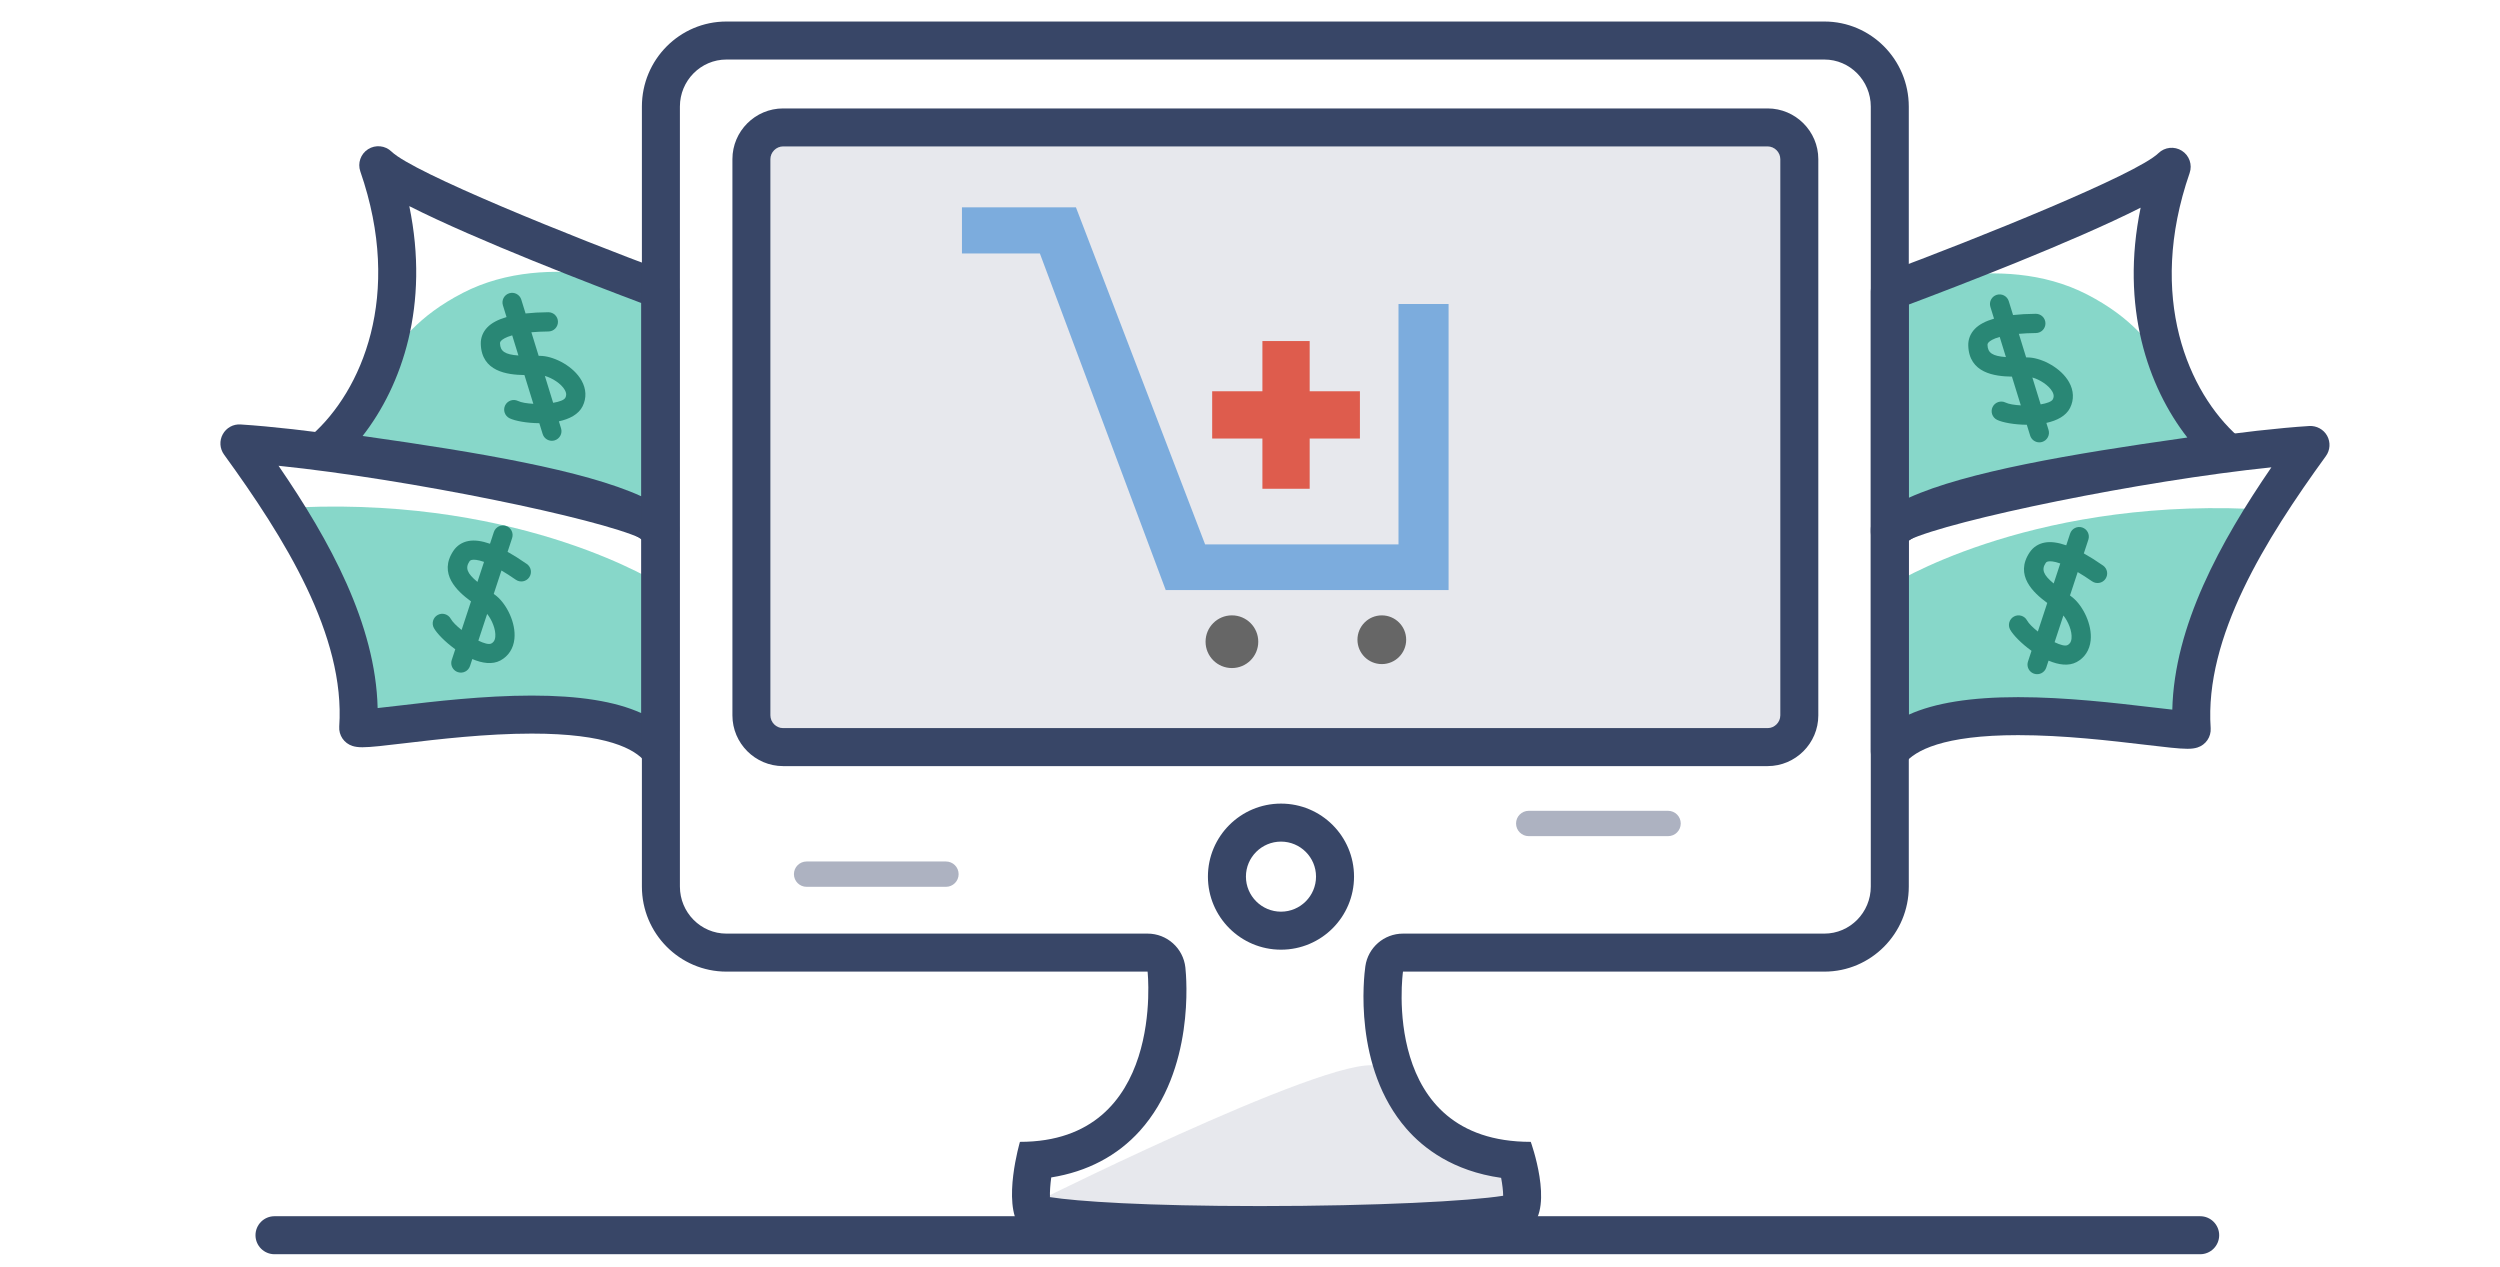 <?xml version="1.0" encoding="utf-8"?>
<!-- Generator: Adobe Illustrator 17.0.1, SVG Export Plug-In . SVG Version: 6.00 Build 0)  -->
<!DOCTYPE svg PUBLIC "-//W3C//DTD SVG 1.1//EN" "http://www.w3.org/Graphics/SVG/1.1/DTD/svg11.dtd">
<svg version="1.1" xmlns="http://www.w3.org/2000/svg" xmlns:xlink="http://www.w3.org/1999/xlink" x="0px" y="0px"
	 width="197.333px" height="100px" viewBox="0 0 197.333 100" enable-background="new 0 0 197.333 100" xml:space="preserve">
<g id="Layer_3">
</g>
<g id="Layer_6">
	<path opacity="0.3" fill="#ADB2C1" d="M82.292,94.625c0,0,30.375,2.625,34.25,1.375s3.875-2.75,2.5-3.75s-9.316-4.875-9.971-7.75
		C108.417,81.625,82.292,94.625,82.292,94.625z"/>
</g>
<g id="Layer_5">
	<path opacity="0.6" fill="#38BCA5" d="M149.167,59.011c3.667-3.833,21.083-1.718,22.417-2.139c4.375-3.938-0.292-5.5,6-16.708
		c-17.792-0.74-28.417,6.086-28.417,6.086V59.011z"/>
	<path fill="#298775" d="M165.022,50.553c0.131-1.271-0.61-2.714-1.403-3.375c-0.066-0.056-0.148-0.116-0.228-0.175l0.608-1.847
		c0.337,0.199,0.704,0.428,1.133,0.728c0.344,0.24,0.817,0.156,1.057-0.188c0.239-0.342,0.157-0.812-0.183-1.053
		c-0.002-0.001-0.003-0.002-0.005-0.003c-0.544-0.38-1.048-0.696-1.518-0.958l0.358-1.087c0.132-0.398-0.087-0.828-0.483-0.959
		c-0.399-0.131-0.828,0.085-0.959,0.484l-0.304,0.924c-0.658-0.229-1.227-0.307-1.703-0.217c-0.499,0.094-0.909,0.361-1.184,0.771
		c-1.211,1.807,0.283,3.187,1.388,3.995l-0.743,2.256c-0.389-0.309-0.717-0.629-0.857-0.884c-0.203-0.367-0.665-0.501-1.031-0.3
		c-0.367,0.202-0.501,0.664-0.3,1.031c0.23,0.418,0.882,1.095,1.688,1.675l-0.279,0.849c-0.107,0.324,0.017,0.669,0.282,0.856
		c0.061,0.043,0.128,0.078,0.202,0.102c0.399,0.131,0.828-0.085,0.959-0.484l0.181-0.549c0.784,0.334,1.581,0.453,2.215,0.114
		C164.55,51.919,164.943,51.313,165.022,50.553z M161.471,44.441c0.041-0.06,0.089-0.102,0.203-0.124
		c0.14-0.026,0.432-0.026,0.95,0.159l-0.52,1.58C161.278,45.38,161.13,44.95,161.471,44.441z M163.199,50.918
		c-0.189,0.1-0.58-0.013-1.023-0.227l0.695-2.109c0.375,0.464,0.7,1.239,0.641,1.816C163.477,50.729,163.327,50.85,163.199,50.918z"
		/>
	<g>
		<path fill="#384667" d="M149.167,60.831c-0.166,0-0.333-0.027-0.495-0.084c-0.602-0.211-1.005-0.778-1.005-1.416V41.79
			c0-0.446,0.198-0.869,0.542-1.154c2.973-2.469,24.424-6.398,34.071-7.01c0.575-0.031,1.128,0.265,1.409,0.773
			c0.279,0.509,0.241,1.134-0.101,1.604c-4.771,6.579-9.583,14.274-9.093,21.468c0.048,0.69-0.384,1.323-1.045,1.532
			c-0.222,0.07-0.466,0.102-0.79,0.102c-0.652,0-1.756-0.131-3.282-0.312c-2.73-0.323-6.47-0.766-10.081-0.766
			c-5.931,0-8.145,1.217-8.958,2.237C150.049,60.63,149.614,60.831,149.167,60.831z M150.667,42.626v13.783
			c2.047-0.926,4.905-1.381,8.631-1.381c3.788,0,7.787,0.474,10.434,0.786c0.64,0.076,1.236,0.146,1.735,0.199
			c0.154-6.6,3.771-13.218,7.822-19.125C168.972,37.951,154.038,41.042,150.667,42.626z"/>
	</g>
</g>
<g id="Layer_4">
	<path opacity="0.6" fill="#38BCA5" d="M149.167,41.998c3.667-3.833,25.167-6,26.5-6.42c-4.417-3.913-3.96-8.729-10.917-12.33
		s-15.583-0.25-15.583-0.25V41.998z"/>
	<g>
		<path fill="#384667" d="M149.167,43.498c-0.188,0-0.378-0.035-0.559-0.108c-0.568-0.228-0.941-0.779-0.941-1.392v-19
			c0-0.627,0.39-1.188,0.978-1.406c7.482-2.781,19.997-7.82,21.727-9.502c0.499-0.485,1.266-0.563,1.851-0.19
			c0.587,0.373,0.84,1.1,0.612,1.757c-3.408,9.83-0.068,17.348,3.828,20.799c0.404,0.358,0.585,0.906,0.472,1.435
			c-0.112,0.528-0.5,0.956-1.016,1.118c-0.378,0.119-1.162,0.233-3.376,0.547c-4.935,0.698-19.95,2.823-22.491,5.479
			C149.962,43.336,149.568,43.498,149.167,43.498z M150.667,24.038v15.253c4.5-2.051,12.944-3.475,21.655-4.708
			c0.11-0.016,0.221-0.031,0.331-0.047c-3.114-3.991-5.304-10.325-3.686-18.143C163.658,19.084,154.341,22.658,150.667,24.038z"/>
	</g>
	<path fill="#298775" d="M163.315,30.159c-0.629-1.112-2.069-1.859-3.099-1.939c-0.087-0.007-0.188-0.009-0.287-0.011l-0.574-1.858
		c0.39-0.033,0.822-0.058,1.346-0.063c0.42-0.003,0.757-0.346,0.753-0.766c-0.003-0.417-0.342-0.753-0.759-0.753
		c-0.002,0-0.004,0-0.006,0c-0.663,0.005-1.257,0.039-1.792,0.098l-0.338-1.094c-0.123-0.401-0.551-0.625-0.949-0.501
		c-0.401,0.124-0.626,0.549-0.502,0.95l0.287,0.93c-0.669,0.195-1.178,0.461-1.514,0.809c-0.353,0.366-0.532,0.82-0.519,1.314
		c0.06,2.174,2.077,2.434,3.446,2.453l0.701,2.269c-0.496-0.027-0.949-0.097-1.211-0.225c-0.378-0.182-0.832-0.023-1.015,0.353
		c-0.183,0.377-0.024,0.832,0.353,1.015c0.43,0.208,1.353,0.382,2.346,0.388l0.264,0.854c0.101,0.326,0.401,0.535,0.726,0.535
		c0.074,0,0.149-0.011,0.224-0.034c0.401-0.124,0.626-0.549,0.502-0.95l-0.171-0.552c0.832-0.182,1.551-0.546,1.872-1.189
		C163.721,31.545,163.691,30.824,163.315,30.159z M156.881,27.233c-0.002-0.073,0.014-0.134,0.094-0.218
		c0.099-0.102,0.338-0.271,0.867-0.421l0.491,1.59C157.267,28.11,156.897,27.845,156.881,27.233z M162.041,31.512
		c-0.096,0.192-0.481,0.325-0.966,0.407l-0.655-2.122c0.575,0.161,1.288,0.604,1.574,1.109
		C162.158,31.197,162.105,31.382,162.041,31.512z"/>
	<path opacity="0.6" fill="#38BCA5" d="M52.108,58.887c-3.667-3.833-21.083-1.718-22.417-2.139c-4.375-3.938,0.292-5.5-6-16.708
		c17.792-0.74,28.417,6.086,28.417,6.086V58.887z"/>
	<path fill="#298775" d="M40.604,50.429c0.131-1.271-0.61-2.714-1.403-3.375c-0.066-0.056-0.148-0.116-0.228-0.175l0.608-1.847
		c0.337,0.199,0.704,0.428,1.133,0.728c0.344,0.24,0.817,0.156,1.057-0.188c0.239-0.342,0.157-0.812-0.183-1.053
		c-0.002-0.001-0.003-0.002-0.005-0.003c-0.544-0.38-1.048-0.696-1.518-0.958l0.358-1.087c0.132-0.398-0.087-0.828-0.483-0.959
		c-0.399-0.131-0.828,0.085-0.959,0.484l-0.304,0.924c-0.658-0.229-1.227-0.307-1.703-0.217c-0.499,0.094-0.909,0.361-1.184,0.771
		c-1.211,1.807,0.283,3.187,1.388,3.995l-0.743,2.256c-0.389-0.309-0.717-0.629-0.857-0.884c-0.203-0.367-0.665-0.501-1.031-0.3
		c-0.367,0.202-0.501,0.664-0.3,1.031c0.23,0.418,0.882,1.095,1.688,1.675l-0.279,0.849c-0.107,0.324,0.017,0.669,0.282,0.856
		c0.061,0.043,0.128,0.078,0.202,0.102c0.399,0.131,0.828-0.085,0.959-0.484l0.181-0.549c0.784,0.334,1.581,0.453,2.215,0.114
		C40.132,51.795,40.525,51.189,40.604,50.429z M37.053,44.317c0.041-0.06,0.089-0.102,0.203-0.124
		c0.14-0.026,0.432-0.026,0.95,0.159l-0.52,1.58C36.86,45.256,36.712,44.826,37.053,44.317z M38.781,50.794
		c-0.189,0.1-0.58-0.013-1.023-0.227l0.695-2.109c0.375,0.464,0.7,1.239,0.641,1.816C39.059,50.605,38.909,50.726,38.781,50.794z"/>
	<g>
		<path fill="#384667" d="M52.108,60.707c-0.448,0-0.883-0.201-1.174-0.565c-0.813-1.021-3.027-2.237-8.957-2.237
			c-3.612,0-7.353,0.442-10.084,0.766c-1.525,0.181-2.628,0.312-3.28,0.312c-0.325,0-0.569-0.031-0.791-0.102
			c-0.66-0.209-1.092-0.842-1.045-1.532c0.49-7.195-4.321-14.89-9.093-21.468c-0.341-0.47-0.38-1.095-0.1-1.604
			c0.28-0.509,0.826-0.815,1.409-0.773c9.648,0.612,31.1,4.542,34.072,7.01c0.343,0.285,0.542,0.708,0.542,1.154v17.542
			c0,0.638-0.403,1.205-1.005,1.416C52.441,60.68,52.273,60.707,52.108,60.707z M41.978,54.904c3.726,0,6.583,0.454,8.63,1.38
			V42.502c-3.37-1.584-18.304-4.675-28.622-5.737c4.052,5.907,7.668,12.523,7.822,19.124c0.505-0.053,1.099-0.123,1.734-0.198
			C34.189,55.378,38.189,54.904,41.978,54.904z"/>
	</g>
	<path opacity="0.6" fill="#38BCA5" d="M52.108,41.873c-3.667-3.833-25.167-6-26.5-6.42c4.417-3.913,3.96-8.729,10.917-12.33
		s15.583-0.25,15.583-0.25V41.873z"/>
	<g>
		<path fill="#384667" d="M52.108,43.374c-0.402,0-0.796-0.162-1.084-0.463c-2.541-2.656-17.557-4.781-22.492-5.48
			c-2.213-0.313-2.998-0.427-3.375-0.546c-0.515-0.163-0.903-0.59-1.016-1.118c-0.112-0.529,0.068-1.077,0.473-1.435
			c3.896-3.452,7.236-10.97,3.828-20.799c-0.228-0.657,0.025-1.384,0.612-1.757c0.587-0.372,1.353-0.294,1.851,0.19
			c1.729,1.682,14.245,6.721,21.727,9.503c0.588,0.218,0.978,0.779,0.978,1.406v19c0,0.613-0.373,1.164-0.941,1.392
			C52.485,43.338,52.296,43.374,52.108,43.374z M28.622,34.413c0.11,0.016,0.22,0.031,0.331,0.047
			c8.711,1.233,17.155,2.656,21.655,4.708V23.914c-3.675-1.38-12.992-4.954-18.301-7.644C33.925,24.087,31.736,30.421,28.622,34.413
			z"/>
	</g>
	<path fill="#298775" d="M45.903,30.035c-0.629-1.112-2.069-1.859-3.099-1.939c-0.087-0.007-0.188-0.009-0.287-0.011l-0.574-1.858
		c0.39-0.033,0.822-0.058,1.346-0.063c0.42-0.003,0.757-0.346,0.753-0.766c-0.003-0.417-0.342-0.753-0.759-0.753
		c-0.002,0-0.004,0-0.006,0c-0.663,0.005-1.257,0.039-1.792,0.098l-0.338-1.094c-0.123-0.401-0.551-0.625-0.949-0.501
		c-0.401,0.124-0.626,0.549-0.502,0.95l0.287,0.93c-0.669,0.195-1.178,0.461-1.514,0.809c-0.353,0.366-0.532,0.82-0.519,1.314
		c0.06,2.174,2.077,2.434,3.446,2.453l0.701,2.269c-0.496-0.027-0.949-0.097-1.211-0.225c-0.378-0.182-0.832-0.023-1.015,0.353
		c-0.183,0.377-0.024,0.832,0.353,1.015c0.43,0.208,1.353,0.382,2.346,0.388l0.264,0.854c0.101,0.326,0.401,0.535,0.726,0.535
		c0.074,0,0.149-0.011,0.224-0.034c0.401-0.124,0.626-0.549,0.502-0.95l-0.171-0.552c0.832-0.182,1.551-0.546,1.872-1.189
		C46.309,31.421,46.279,30.7,45.903,30.035z M39.468,27.109c-0.002-0.073,0.014-0.134,0.094-0.218
		c0.099-0.102,0.338-0.271,0.867-0.421l0.491,1.59C39.854,27.986,39.485,27.721,39.468,27.109z M44.628,31.388
		c-0.096,0.192-0.481,0.325-0.966,0.407l-0.655-2.122c0.575,0.161,1.288,0.604,1.574,1.109
		C44.746,31.073,44.693,31.258,44.628,31.388z"/>
	<g>
		<path fill="#ADB2C1" d="M131.667,66h-11c-0.553,0-1-0.447-1-1s0.447-1,1-1h11c0.553,0,1,0.447,1,1S132.219,66,131.667,66z"/>
	</g>
	<g>
		<path fill="#ADB2C1" d="M74.667,70h-11c-0.552,0-1-0.447-1-1s0.448-1,1-1h11c0.552,0,1,0.447,1,1S75.219,70,74.667,70z"/>
	</g>
</g>
<g id="Layer_1">
	<path opacity="0.3" fill="#ADB2C1" d="M60.812,12.559v43.912c0,0.542,0.458,1,1,1h77.713c0.542,0,1-0.458,1-1V12.559
		c0-0.542-0.458-1-1-1H61.812C61.27,11.559,60.812,12.017,60.812,12.559z"/>
	<path fill="#384667" d="M144.003,4.699c2.019,0,3.662,1.667,3.664,3.713V69.98c0,2.047-1.644,3.713-3.664,3.713h-33.261
		c-1.495,0-2.763,1.101-2.971,2.582c-0.113,0.801-0.978,7.963,3.24,12.816c1.345,1.547,3.679,3.344,7.478,3.88
		c0.1,0.534,0.158,1.035,0.161,1.414c-2.625,0.419-9.952,0.814-19.192,0.814c-9.13,0-14.464-0.373-16.582-0.706
		c-0.014-0.423,0.023-0.97,0.102-1.554c2.833-0.453,5.225-1.706,7.007-3.691c4.314-4.806,3.668-12.066,3.581-12.878
		c-0.165-1.523-1.451-2.677-2.983-2.677H57.34c-2.025,0-3.673-1.665-3.673-3.713V8.412c0-2.047,1.648-3.713,3.673-3.713H144.003
		 M144.003,1.699H57.34c-3.687,0-6.673,3.004-6.673,6.713V69.98c0,3.702,2.986,6.713,6.673,6.713h33.243
		c0,0,1.453,13.437-10.076,13.437c0,0-1.411,4.803,0,6.725c0.68,0.926,9.643,1.346,18.952,1.346c10.008,0,20.416-0.485,21.369-1.346
		c1.839-1.662,0-6.725,0-6.725c-11.975,0-10.086-13.437-10.086-13.437h33.261c3.678,0,6.664-3.007,6.664-6.713V8.412
		C150.664,4.704,147.681,1.699,144.003,1.699L144.003,1.699z"/>
	<path fill="#384667" d="M101.113,66.431c1.525,0,2.765,1.239,2.765,2.762c0,1.526-1.24,2.768-2.765,2.768
		c-1.526,0-2.768-1.242-2.768-2.768C98.345,67.67,99.587,66.431,101.113,66.431 M101.113,63.431c-3.184,0-5.768,2.581-5.768,5.762
		c0,3.184,2.584,5.768,5.768,5.768c3.187,0,5.765-2.584,5.765-5.768C106.878,66.012,104.3,63.431,101.113,63.431L101.113,63.431z"/>
	<path fill="#384667" d="M139.524,11.559c0.542,0,1,0.458,1,1l0,43.912c0,0.542-0.458,1-1,1H61.812c-0.542,0-1-0.458-1-1V12.559
		c0-0.542,0.458-1,1-1H139.524 M139.524,8.559H61.812c-2.2,0-4,1.8-4,4v43.912c0,2.2,1.8,4,4,4h77.713c2.2,0,4-1.8,4-4l0-43.912
		C143.524,10.359,141.724,8.559,139.524,8.559L139.524,8.559z"/>
	<g>
		<path fill="#384667" d="M173.667,99h-152c-0.829,0-1.5-0.672-1.5-1.5s0.671-1.5,1.5-1.5h152c0.828,0,1.5,0.672,1.5,1.5
			S174.495,99,173.667,99z"/>
	</g>
</g>
<g id="Layer_2">
	<g>
		<polygon fill="#7CACDD" points="110.388,23.996 110.388,42.972 95.124,42.972 84.928,16.368 75.93,16.368 75.93,20.007 
			82.08,20.007 92.014,46.574 110.388,46.574 114.341,46.574 114.341,23.996 		"/>
		<polygon fill="#DE5C4D" points="107.342,30.884 103.377,30.884 103.377,26.92 99.646,26.92 99.646,30.884 95.681,30.884 
			95.681,34.615 99.646,34.615 99.646,38.58 103.377,38.58 103.377,34.615 107.342,34.615 		"/>
		<circle fill="#666666" cx="97.239" cy="50.652" r="2.08"/>
		<circle fill="#666666" cx="109.071" cy="50.496" r="1.923"/>
	</g>
</g>
</svg>
